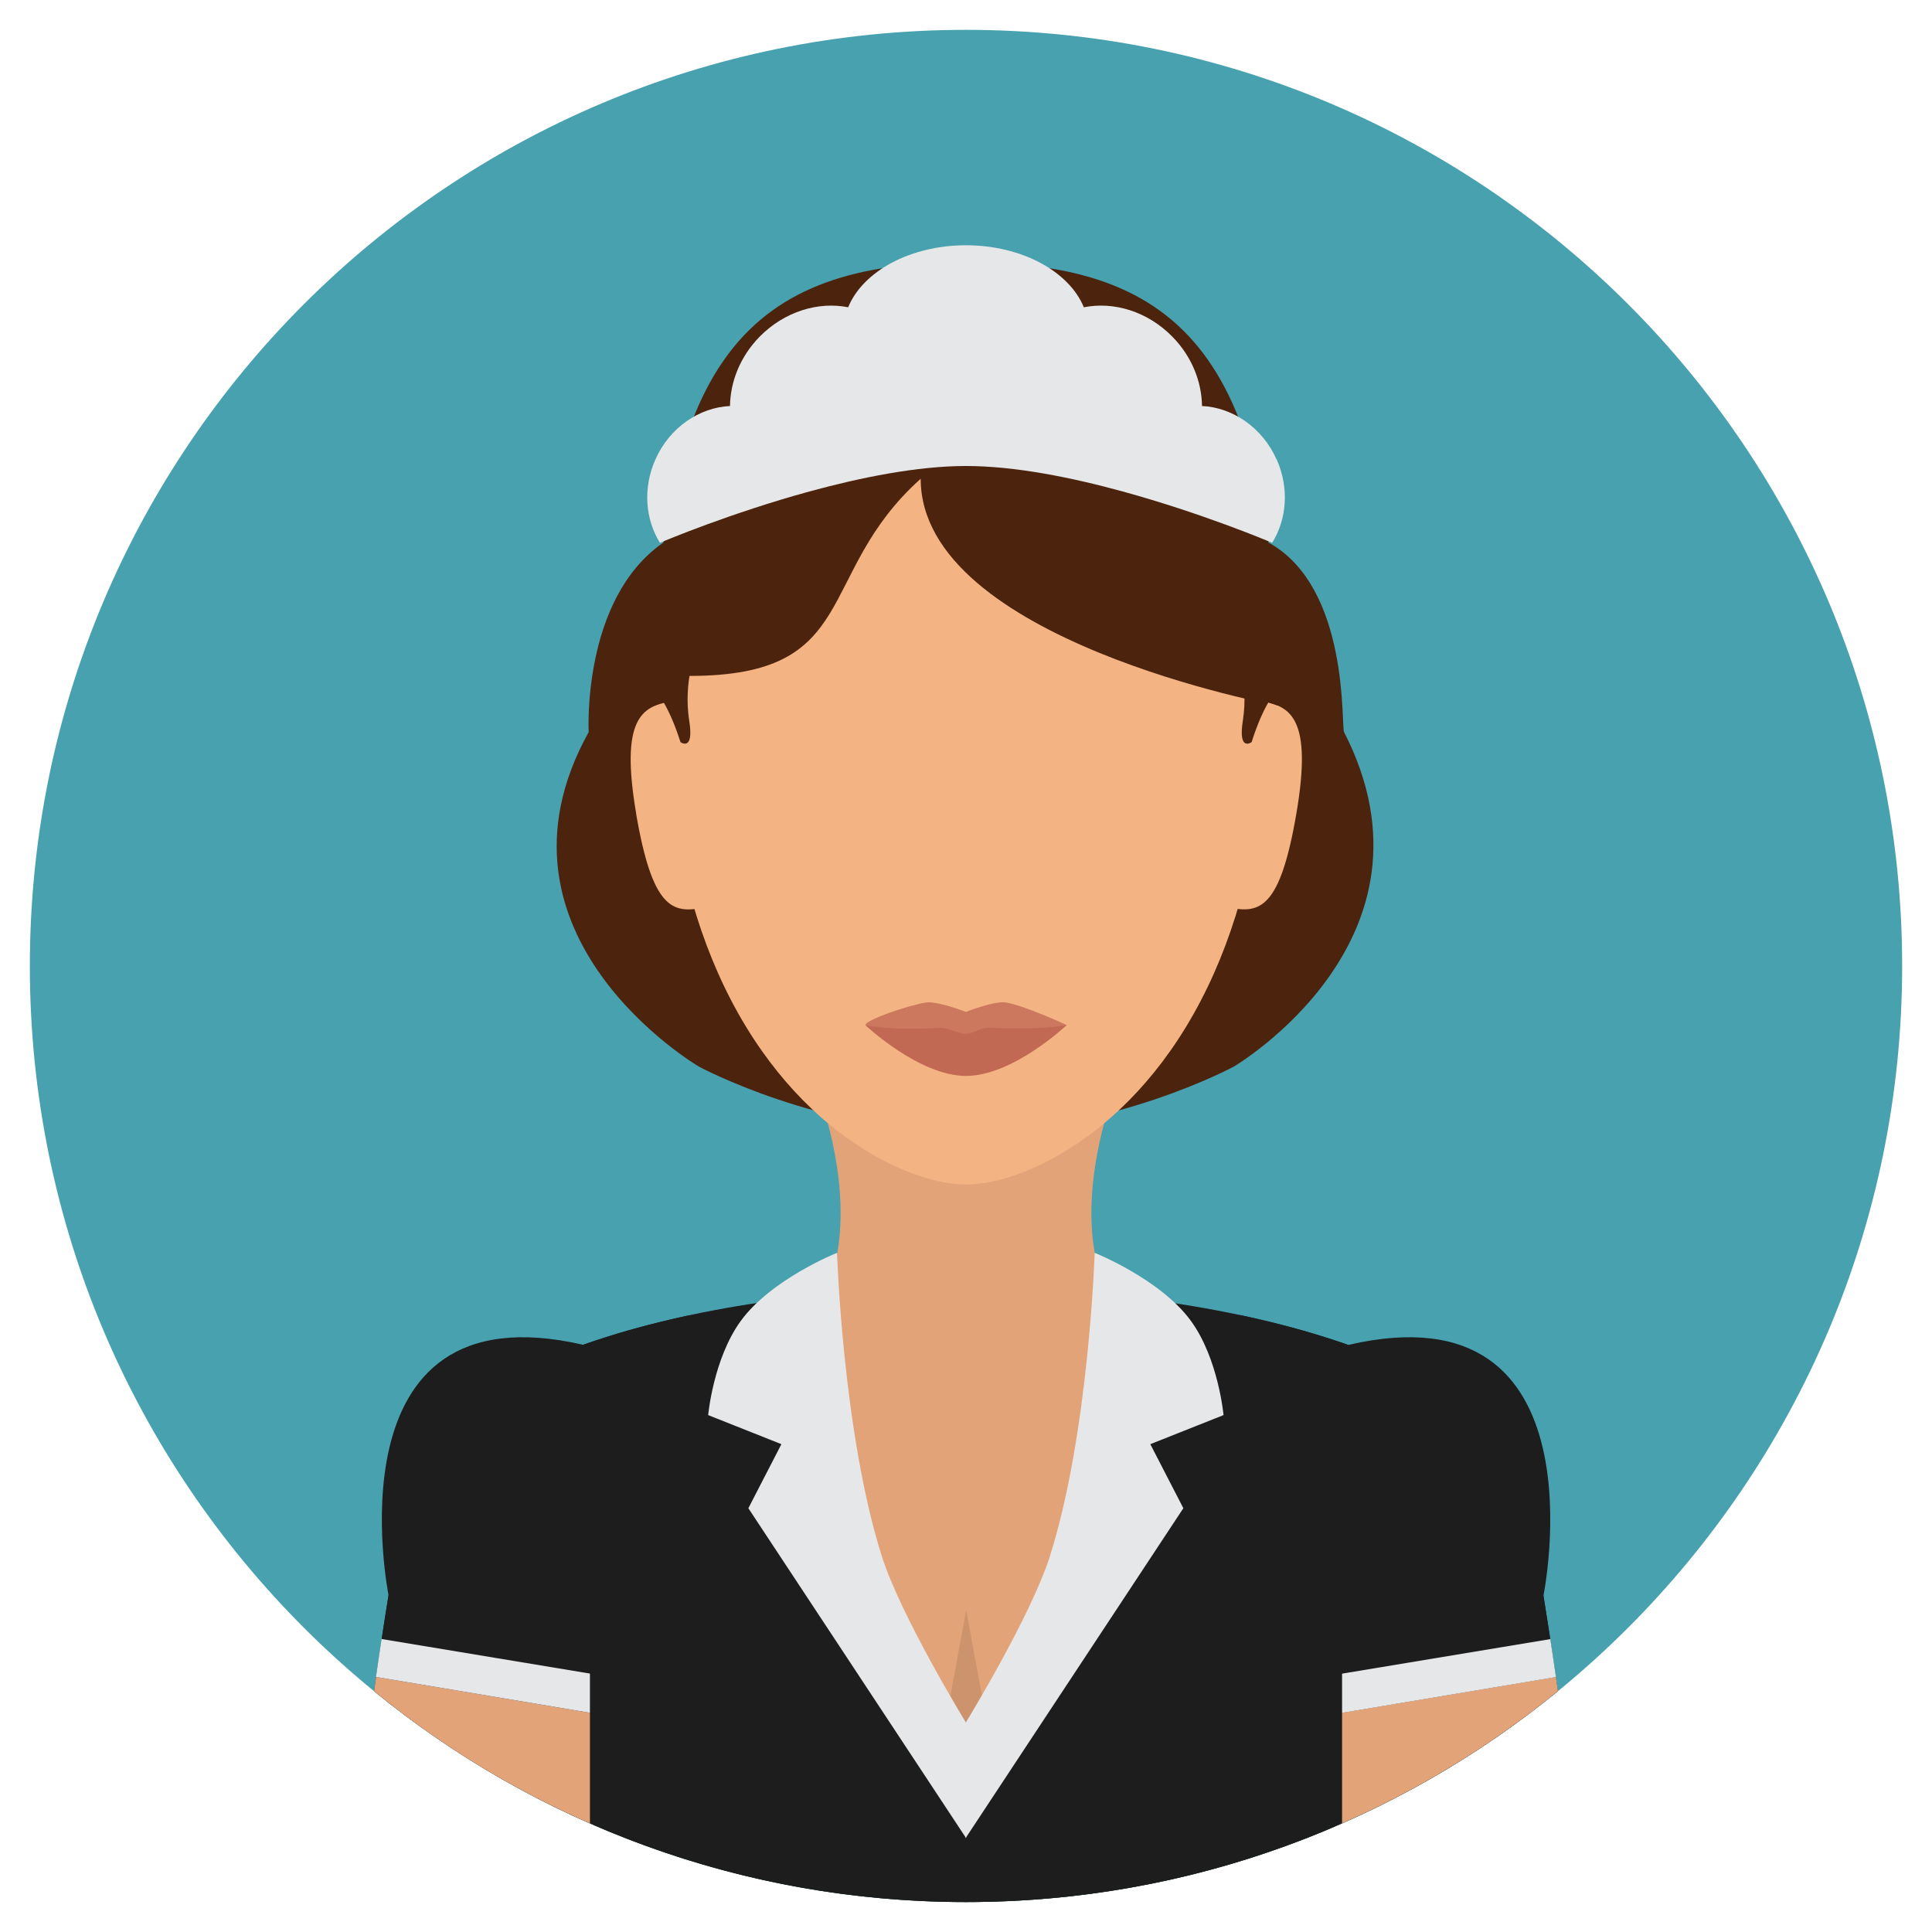 <?xml version="1.0" encoding="utf-8"?>
<!-- Generated by IcoMoon.io -->
<!DOCTYPE svg PUBLIC "-//W3C//DTD SVG 1.1//EN" "http://www.w3.org/Graphics/SVG/1.1/DTD/svg11.dtd">
<svg version="1.1" xmlns="http://www.w3.org/2000/svg" xmlns:xlink="http://www.w3.org/1999/xlink" width="20" height="20" viewBox="0 0 20 20">
<path fill="rgb(72, 161, 175)" d="M19.691 10c0-5.352-4.339-9.691-9.691-9.691s-9.691 4.338-9.691 9.691c0 5.352 4.339 9.69 9.691 9.69s9.691-4.339 9.691-9.69z"></path>
<path fill="rgb(29, 29, 30)" d="M9.987 13.333c-3.014 0-5.433 0.862-5.719 1.927-0.127 0.475-0.272 1.375-0.396 2.247 1.67 1.365 3.803 2.183 6.128 2.183s4.458-0.819 6.127-2.183c-0.124-0.872-0.268-1.772-0.396-2.247-0.286-1.066-2.731-1.927-5.745-1.927z"></path>
<path fill="rgb(29, 29, 30)" d="M4.023 16.517c0 0-0.651-3.21 2.013-2.596l-0.294 2.74-1.719-0.143z"></path>
<path fill="rgb(29, 29, 30)" d="M15.978 16.517c0 0 0.651-3.21-2.013-2.596l0.294 2.74 1.719-0.143z"></path>
<path fill="rgb(29, 29, 30)" d="M15.732 15.26c-0.187-0.699-1.305-1.311-2.903-1.648l0.704 3.773 2.515-0.417c-0.104-0.686-0.216-1.331-0.317-1.708z"></path>
<path fill="rgb(29, 29, 30)" d="M4.268 15.26c-0.101 0.377-0.213 1.022-0.317 1.708l2.478 0.411 0.702-3.762c-1.579 0.339-2.676 0.948-2.863 1.644z"></path>
<path fill="rgb(226, 163, 121)" d="M16.128 17.507c-0.007-0.049-0.014-0.098-0.021-0.147l-2.5 0.418 0.211 1.13c0.837-0.359 1.614-0.833 2.31-1.402z"></path>
<path fill="rgb(226, 163, 121)" d="M6.146 18.893l0.209-1.121-2.462-0.412c-0.007 0.049-0.014 0.098-0.021 0.147 0.686 0.561 1.45 1.029 2.274 1.386z"></path>
<path fill="rgb(230, 231, 232)" d="M3.893 17.36l2.462 0.412 0.073-0.394-2.478-0.411c-0.020 0.13-0.039 0.261-0.058 0.393z"></path>
<path fill="rgb(230, 231, 232)" d="M16.107 17.361c-0.019-0.131-0.038-0.263-0.058-0.393l-2.515 0.417 0.073 0.394 2.5-0.418z"></path>
<path fill="rgb(29, 29, 30)" d="M6.107 17.174v1.701c1.192 0.523 2.508 0.815 3.893 0.815s2.702-0.291 3.893-0.815v-1.701h-7.787z"></path>
<path fill="rgb(226, 163, 121)" d="M11.519 11.33h-3.038c0.474 1.429 0.038 2.082 0.038 2.082 0 2.409 1.481 5.026 1.481 5.026s1.481-2.611 1.481-5.026c0 0-0.436-0.653 0.038-2.082z"></path>
<path fill="rgb(204, 147, 109)" d="M9.787 17.832l0.215-1.162 0.215 1.162z"></path>
<path fill="rgb(76, 35, 12)" d="M10 11.719c-1.51 0-2.764-0.677-2.764-0.677s-2.314-1.354-1.142-3.463c0 0-0.073-1.372 0.767-1.958l3.14 0.454v5.644z"></path>
<path fill="rgb(76, 35, 12)" d="M10.007 11.719c1.51 0 2.764-0.677 2.764-0.677s2.243-1.316 1.143-3.463c-0.033-0.065 0.059-1.489-0.774-1.958l-3.132 0.454v5.644z"></path>
<path fill="rgb(244, 179, 130)" d="M13.115 7.152c0-3.611-1.395-4.437-3.115-4.437s-3.115 0.827-3.115 4.437c0 1.221 0.219 2.178 0.546 2.917 0.72 1.625 1.966 2.193 2.57 2.193s1.85-0.568 2.569-2.193c0.327-0.739 0.546-1.696 0.546-2.917z"></path>
<path fill="rgb(76, 35, 12)" d="M13.229 7.305c0-3.61-0.99-4.59-3.229-4.59s-3.229 0.979-3.229 4.59l0.369-0.308c1.79 0 1.286-1.052 2.391-2.041 0 1.672 3.698 2.35 3.698 2.35z"></path>
<path fill="rgb(230, 231, 232)" d="M13.216 4.758c-0.148-0.333-0.456-0.54-0.773-0.555-0.003-0.251-0.105-0.513-0.307-0.718-0.257-0.262-0.607-0.366-0.916-0.304-0.152-0.37-0.641-0.642-1.22-0.642s-1.068 0.271-1.22 0.642c-0.308-0.062-0.659 0.043-0.916 0.304-0.201 0.205-0.304 0.466-0.307 0.718-0.318 0.015-0.626 0.222-0.773 0.555-0.131 0.296-0.103 0.619 0.047 0.86l-0.002 0.002c0 0 0.001-0.001 0.003-0.001 0.046-0.020 0.729-0.307 1.546-0.531 0.531-0.145 1.118-0.264 1.622-0.264s1.092 0.118 1.623 0.264c0.817 0.224 1.5 0.511 1.546 0.531 0.002 0.001 0.003 0.001 0.003 0.001l-0.002-0.002c0.15-0.241 0.178-0.564 0.047-0.86z"></path>
<path fill="rgb(244, 179, 130)" d="M6.585 8.423c0.168 0.983 0.377 1.028 0.675 0.978l-0.318-2.139c-0.298 0.051-0.524 0.179-0.356 1.162z"></path>
<path fill="rgb(244, 179, 130)" d="M13.063 7.261l-0.318 2.139c0.298 0.051 0.507 0.005 0.675-0.978s-0.059-1.111-0.356-1.162z"></path>
<path fill="rgb(76, 35, 12)" d="M7.135 7.461c-0.017-0.105-0.019-0.202-0.016-0.279 0.004-0.111 0.019-0.183 0.019-0.183l-0.366 0.137c-0.001 0.056-0.001 0.112-0.001 0.169 0 0 0.040-0.013 0.109-0.037-0.003 0.001-0.007 0.002-0.010 0.003 0.050 0.086 0.113 0.217 0.174 0.411 0 0 0.143 0.107 0.091-0.221z"></path>
<path fill="rgb(76, 35, 12)" d="M12.882 7.183c0.003 0.077 0 0.173-0.016 0.278-0.052 0.328 0.091 0.221 0.091 0.221 0.061-0.194 0.123-0.325 0.173-0.411 0.063 0.022 0.099 0.033 0.099 0.033 0-0.057-0-0.114-0.001-0.17l-0.365-0.136c0 0 0.015 0.072 0.019 0.184z"></path>
<path fill="rgb(204, 120, 94)" d="M11.042 10.612c0 0-0.556 0.374-1.042 0.374s-1.042-0.374-1.042-0.374c0-0.053 0.442-0.205 0.629-0.234 0.117-0.018 0.413 0.097 0.413 0.097s0.291-0.115 0.408-0.098c0.19 0.028 0.634 0.234 0.634 0.234z"></path>
<path fill="rgb(193, 105, 82)" d="M11.042 10.612c0 0-0.556 0.526-1.042 0.526s-1.042-0.526-1.042-0.526 0.254 0.060 0.767 0.028c0.087-0.005 0.199 0.063 0.274 0.063 0.065 0 0.163-0.069 0.239-0.065 0.533 0.029 0.802-0.026 0.802-0.026z"></path>
<path fill="rgb(230, 231, 232)" d="M8.665 12.969c0 0-0.679 0.271-0.995 0.703-0.286 0.391-0.339 0.977-0.339 0.977l0.758 0.301-0.342 0.663 2.254 3.415-0.001-1.195c0 0-0.673-1.098-0.872-1.725-0.404-1.276-0.463-3.138-0.463-3.138z"></path>
<path fill="rgb(230, 231, 232)" d="M11.332 12.969c0 0 0.679 0.271 0.995 0.703 0.286 0.391 0.339 0.977 0.339 0.977l-0.758 0.301 0.342 0.663-2.254 3.415 0.001-1.195c0 0 0.673-1.098 0.872-1.725 0.404-1.276 0.463-3.138 0.463-3.138z"></path>
</svg>
